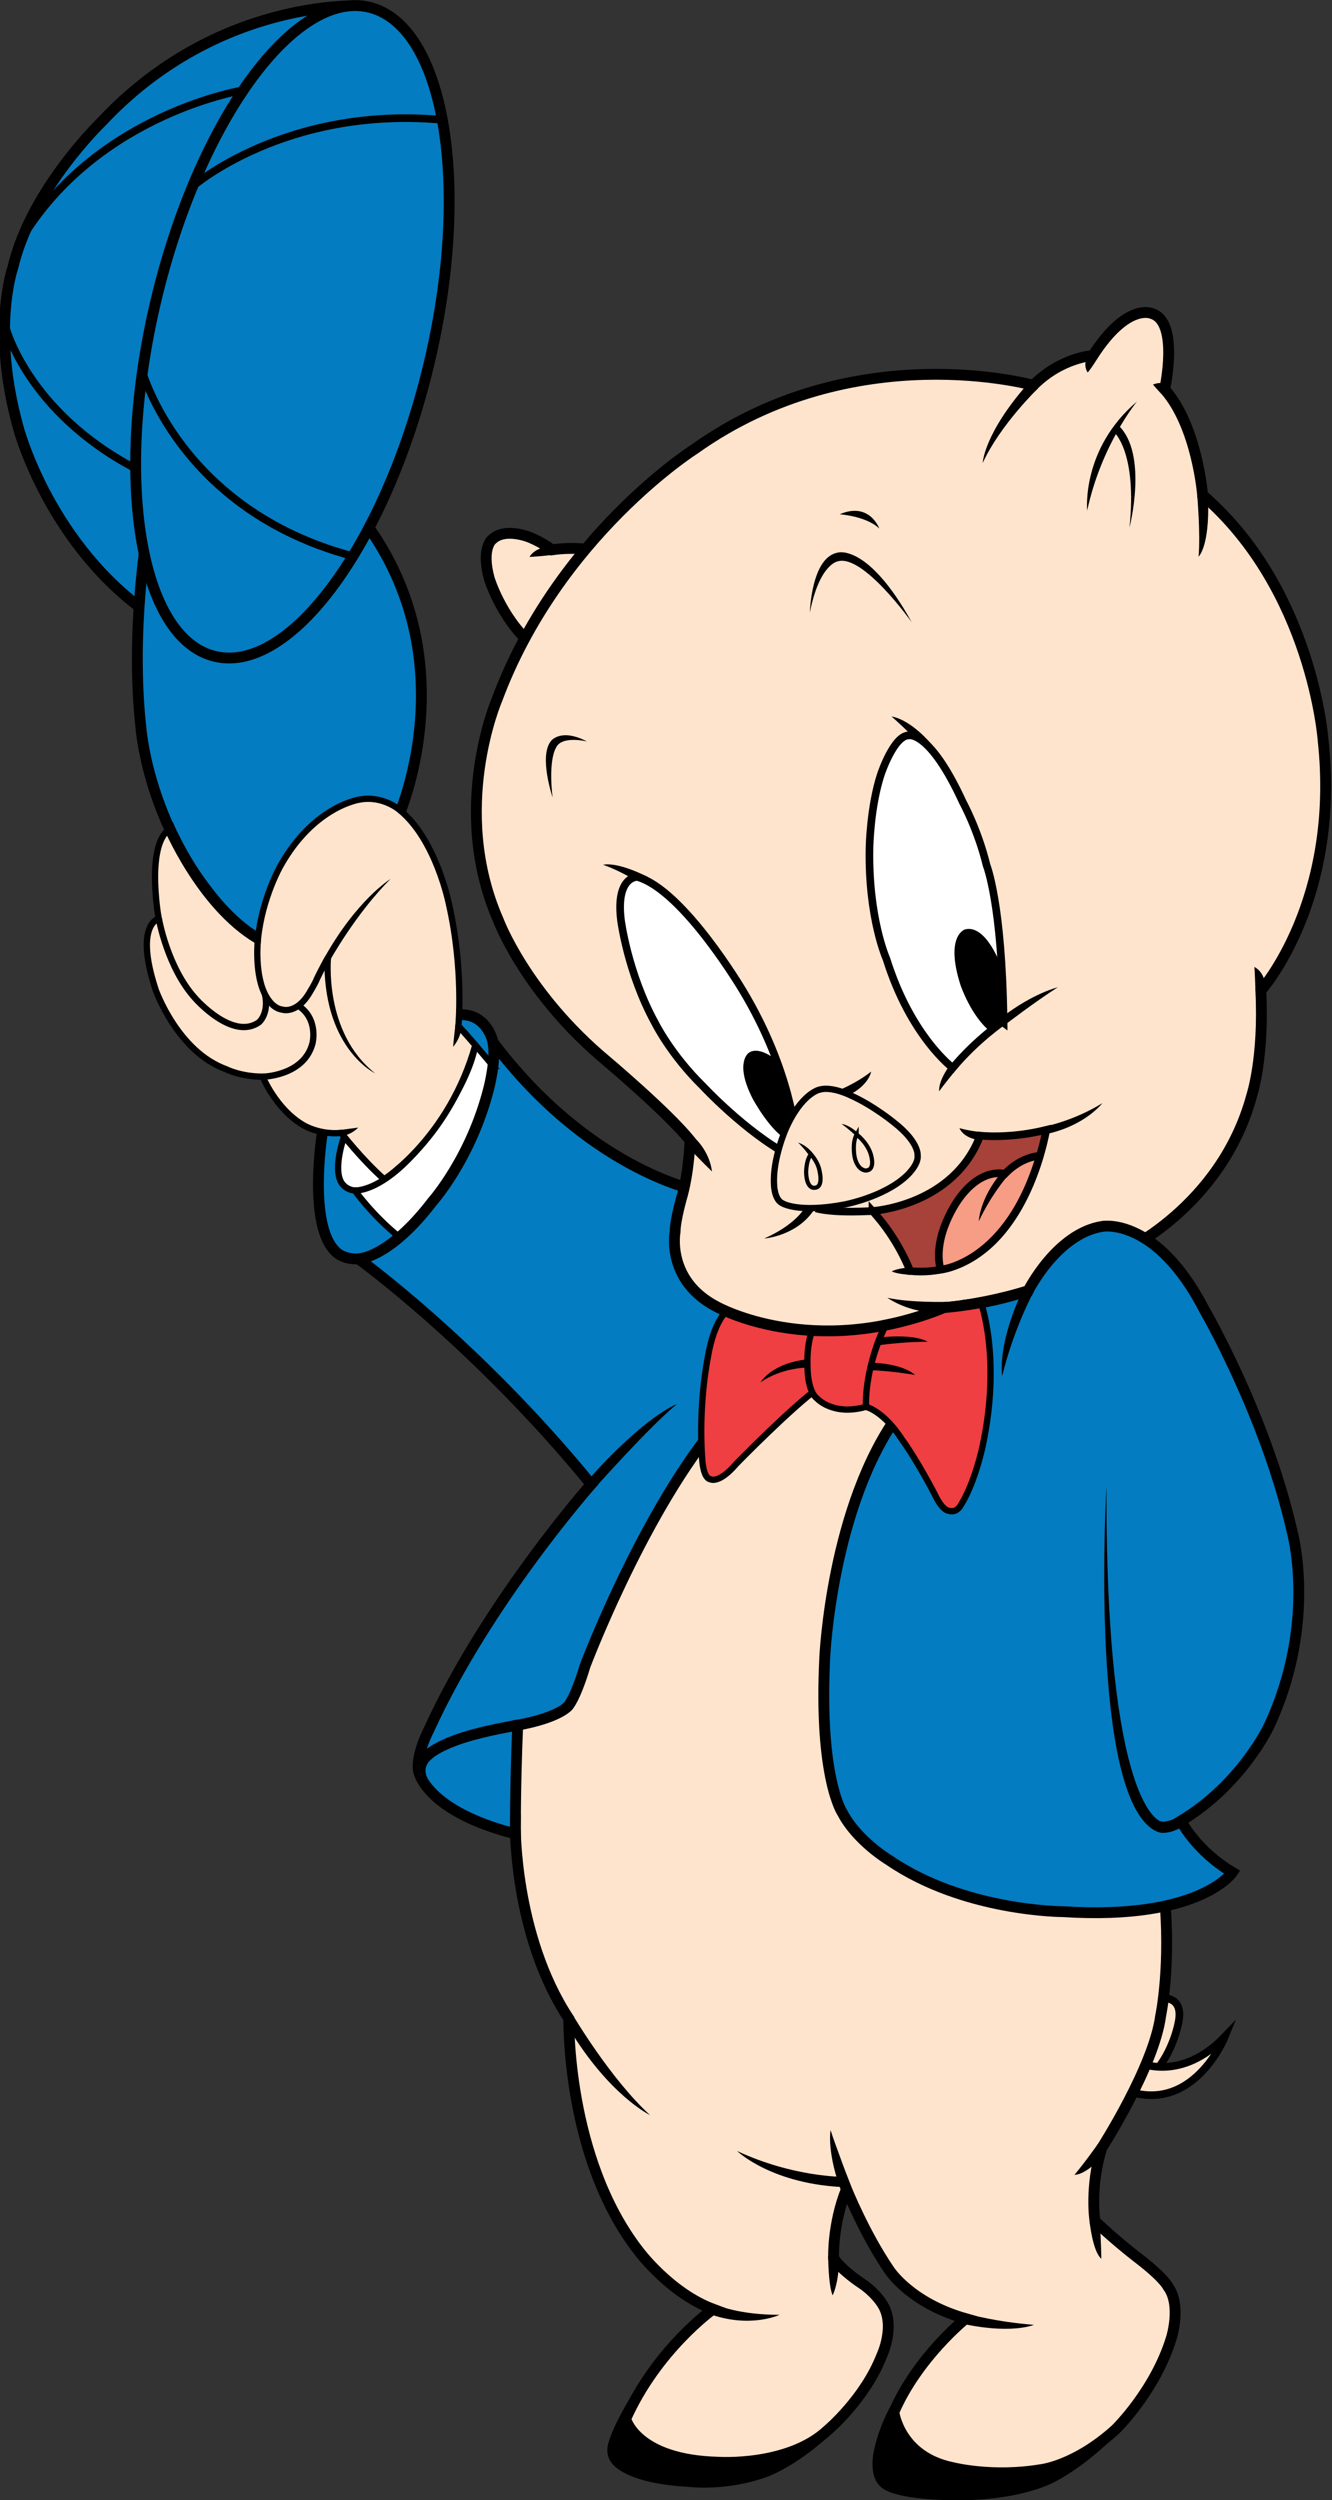 <?xml version="1.0" encoding="UTF-8" standalone="no"?>
<svg
   xmlns:dc="http://purl.org/dc/elements/1.1/"
   xmlns:cc="http://creativecommons.org/ns#"
   xmlns:rdf="http://www.w3.org/1999/02/22-rdf-syntax-ns#"
   xmlns:svg="http://www.w3.org/2000/svg"
   xmlns="http://www.w3.org/2000/svg"
   version="1.1"
   id="svg20359"
   viewBox="0 0 159.838 300"
   height="84.667mm"
   width="45.11mm">
  <rect x="0" y="0" width="159.838" height="300" fill="#333333" stroke="none"/>
  <defs
     id="defs20361">
    <clipPath
       clipPathUnits="userSpaceOnUse"
       id="clipPath8648">
      <path
         d="m 473.4,33.137 27.221,0 0,49.653 -27.221,0 0,-49.653 z"
         id="path8650" />
    </clipPath>
  </defs>
  <g
     transform="translate(-120.081,83.352)"
     id="layer1">
    <g
       transform="matrix(6.191,0,0,-6.191,-2815.125,424.519)"
       id="g8646"
       clip-path="url(#clipPath8648)">
      <g
         id="g8652"
         transform="translate(496.559,43.302)">
        <path
           d="m 0,0 c 0,0 0.523,0.103 0.387,-0.492 0,0 -0.098,-0.525 -0.439,-0.919 0,0 -0.348,-0.144 -0.421,0.341 0,0 0.453,1.037 0.473,1.07"
           style="fill:#fee4cd;fill-opacity:1;fill-rule:nonzero;stroke:none"
           id="path8654" />
      </g>
      <g
         id="g8656"
         transform="translate(496.559,43.302)">
        <path
           d="m 0,0 c 0,0 0.523,0.103 0.387,-0.492 0,0 -0.098,-0.525 -0.439,-0.919 0,0 -0.348,-0.144 -0.421,0.341 0,0 0.453,1.037 0.473,1.07 z"
           style="fill:none;stroke:#000000;stroke-width:0.148;stroke-linecap:butt;stroke-linejoin:miter;stroke-miterlimit:4;stroke-dasharray:none;stroke-opacity:1"
           id="path8658" />
      </g>
      <g
         id="g8660"
         transform="translate(496.205,42.049)">
        <path
           d="m 0,0 c 0,0 0.807,-0.368 1.647,0.512 0,0 -0.623,-1.549 -1.962,-1.03 0,0 0.164,0.367 0.315,0.518"
           style="fill:#fee4cd;fill-opacity:1;fill-rule:nonzero;stroke:none"
           id="path8662" />
      </g>
      <g
         id="g8664"
         transform="translate(496.205,42.049)">
        <path
           d="m 0,0 c 0,0 0.807,-0.368 1.647,0.512 0,0 -0.623,-1.549 -1.962,-1.03 0,0 0.164,0.367 0.315,0.518 z"
           style="fill:none;stroke:#000000;stroke-width:0.148;stroke-linecap:butt;stroke-linejoin:miter;stroke-miterlimit:6.25;stroke-dasharray:none;stroke-opacity:1"
           id="path8666" />
      </g>
      <g
         id="g8668"
         transform="translate(486.473,35.604)">
        <path
           d="m 0,0 c 0,0 -0.354,-0.558 -0.459,-0.912 0,0 -0.079,-0.177 0.026,-0.322 0,0 0.203,-0.367 1.437,-0.433 0,0 0.722,-0.092 1.503,0.204 0,0 0.663,0.256 1.345,0.977 0,0 -3.491,0.499 -3.852,0.486"
           style="fill:#000000;fill-opacity:1;fill-rule:nonzero;stroke:none"
           id="path8670" />
      </g>
      <g
         id="g8672"
         transform="translate(486.473,35.604)">
        <path
           d="m 0,0 c 0,0 -0.354,-0.558 -0.459,-0.912 0,0 -0.079,-0.177 0.026,-0.322 0,0 0.203,-0.367 1.437,-0.433 0,0 0.722,-0.092 1.503,0.204 0,0 0.663,0.255 1.345,0.977 0,0 -3.491,0.499 -3.852,0.486 z"
           style="fill:none;stroke:#000000;stroke-width:0.21;stroke-linecap:butt;stroke-linejoin:miter;stroke-miterlimit:4;stroke-dasharray:none;stroke-opacity:1"
           id="path8674" />
      </g>
      <g
         id="g8676"
         transform="translate(491.532,35.466)">
        <path
           d="m 0,0 c 0,0 -0.262,-0.394 -0.381,-0.952 0,0 -0.111,-0.459 0.125,-0.623 0,0 0.243,-0.23 1.562,-0.21 0,0 0.886,0 1.568,0.295 0,0 0.545,0.223 1.274,0.945 0,0 -3.931,0.643 -4.148,0.545"
           style="fill:#000000;fill-opacity:1;fill-rule:nonzero;stroke:none"
           id="path8678" />
      </g>
      <g
         id="g8680"
         transform="translate(491.532,35.466)">
        <path
           d="m 0,0 c 0,0 -0.263,-0.394 -0.381,-0.952 0,0 -0.111,-0.459 0.125,-0.623 0,0 0.243,-0.23 1.562,-0.21 0,0 0.886,0 1.568,0.295 0,0 0.545,0.223 1.273,0.945 0,0 -3.93,0.643 -4.147,0.545 z"
           style="fill:none;stroke:#000000;stroke-width:0.21;stroke-linecap:butt;stroke-linejoin:miter;stroke-miterlimit:4;stroke-dasharray:none;stroke-opacity:1"
           id="path8682" />
      </g>
      <g
         id="g8684"
         transform="translate(484.095,46.685)">
        <path
           d="m 0,0 c 0,0 -0.031,-2.156 1.039,-3.777 0,0 -0.053,-2.69 1.352,-4.502 0,0 0.603,-0.813 1.443,-1.128 0,0 -1.089,-0.775 -1.693,-2.127 0,0 0.197,-0.8 1.798,-0.84 0,0 1.352,-0.091 2.113,0.617 0,0 0.722,0.604 1.05,1.444 0,0 0.289,0.604 0,1.024 0,0 -0.13,0.208 -0.383,0.377 0,0 -0.396,0.257 -0.548,0.496 0,0 -0.027,0.643 0.249,1.338 0,0 0.348,-0.866 0.827,-1.568 0,0 0.4,-0.637 1.483,-0.945 0,0 -0.932,-0.748 -1.391,-1.811 0,0 0.105,-0.867 1.142,-1.077 0,0 0.761,-0.196 1.706,-0.039 0,0 0.656,0.066 1.444,0.774 0,0 0.774,0.749 1.089,1.785 0,0 0.197,0.63 -0.066,0.985 0,0 -0.065,0.157 -0.538,0.525 0,0 -0.42,0.315 -0.879,0.748 0,0 -0.105,0.656 0.131,1.417 0,0 1.011,1.575 1.142,2.56 0,0 0.21,0.984 0.066,2.415 0,0 -3.479,7.927 -4.371,9.791 0,0 -2.389,0.578 -4.331,-0.341 0,0 -3.885,-3.675 -4.594,-7.166 0,0 0.484,-0.844 0.72,-0.975"
           style="fill:#fee4cd;fill-opacity:1;fill-rule:nonzero;stroke:none"
           id="path8686" />
      </g>
      <g
         id="g8688"
         transform="translate(484.095,46.685)">
        <path
           d="m 0,0 c 0,0 -0.031,-2.156 1.039,-3.777 0,0 -0.053,-2.69 1.352,-4.502 0,0 0.603,-0.813 1.443,-1.128 0,0 -1.089,-0.775 -1.693,-2.127 0,0 0.197,-0.8 1.798,-0.84 0,0 1.352,-0.091 2.113,0.617 0,0 0.722,0.604 1.05,1.444 0,0 0.289,0.604 0,1.024 0,0 -0.13,0.208 -0.383,0.377 0,0 -0.396,0.257 -0.548,0.496 0,0 -0.027,0.643 0.249,1.338 0,0 0.348,-0.866 0.827,-1.568 0,0 0.4,-0.637 1.483,-0.945 0,0 -0.932,-0.748 -1.391,-1.811 0,0 0.105,-0.867 1.142,-1.077 0,0 0.761,-0.196 1.706,-0.039 0,0 0.656,0.066 1.444,0.774 0,0 0.774,0.749 1.089,1.785 0,0 0.197,0.63 -0.066,0.985 0,0 -0.065,0.157 -0.538,0.525 0,0 -0.42,0.315 -0.879,0.748 0,0 -0.105,0.656 0.131,1.417 0,0 1.011,1.575 1.142,2.56 0,0 0.21,0.984 0.066,2.415 0,0 -3.479,7.927 -4.371,9.791 0,0 -2.389,0.578 -4.331,-0.341 0,0 -3.885,-3.675 -4.594,-7.166 0,0 0.484,-0.844 0.72,-0.975 z"
           style="fill:none;stroke:#000000;stroke-width:0.21;stroke-linecap:butt;stroke-linejoin:miter;stroke-miterlimit:4;stroke-dasharray:none;stroke-opacity:1"
           id="path8690" />
      </g>
      <g
         id="g8692"
         transform="translate(481.111,81.918)">
        <path
           d="m 0,0 c 0,0 -2.776,0.169 -5.034,-2.246 0,0 -1.365,-1.313 -1.719,-2.822 0,0 -0.433,-1.221 0.118,-3.15 0,0 0.617,-2.284 2.586,-3.61 0,0 3.386,5.539 3.189,7.902 0,0 1.004,3.716 0.86,3.926"
           style="fill:#047cc1;fill-opacity:1;fill-rule:nonzero;stroke:none"
           id="path8694" />
      </g>
      <g
         id="g8696"
         transform="translate(481.111,81.918)">
        <path
           d="m 0,0 c 0,0 -2.776,0.169 -5.034,-2.246 0,0 -1.365,-1.313 -1.719,-2.822 0,0 -0.433,-1.221 0.118,-3.15 0,0 0.617,-2.284 2.586,-3.61 0,0 3.386,5.539 3.189,7.902 0,0 1.004,3.716 0.86,3.926 z"
           style="fill:none;stroke:#000000;stroke-width:0.21;stroke-linecap:butt;stroke-linejoin:miter;stroke-miterlimit:4;stroke-dasharray:none;stroke-opacity:1"
           id="path8698" />
      </g>
      <g
         id="g8700"
         transform="translate(481.813,66.166)">
        <path
           d="m 0,0 c 0,0 1.339,2.927 -0.538,5.617 0,0 -3.636,0.946 -4.305,-0.026 0,0 -0.341,-1.916 -0.131,-3.819 0,0 0.118,-1.72 1.352,-3.255 0,0 0.649,-0.853 1.207,-0.945 0,0 2.441,2.297 2.415,2.428"
           style="fill:#047cc1;fill-opacity:1;fill-rule:nonzero;stroke:none"
           id="path8702" />
      </g>
      <g
         id="g8704"
         transform="translate(481.813,66.166)">
        <path
           d="m 0,0 c 0,0 1.339,2.927 -0.538,5.617 0,0 -3.636,0.946 -4.305,-0.026 0,0 -0.341,-1.916 -0.131,-3.819 0,0 0.118,-1.72 1.352,-3.255 0,0 0.649,-0.853 1.207,-0.945 0,0 2.441,2.297 2.415,2.428 z"
           style="fill:none;stroke:#000000;stroke-width:0.21;stroke-linecap:butt;stroke-linejoin:miter;stroke-miterlimit:4;stroke-dasharray:none;stroke-opacity:1"
           id="path8706" />
      </g>
      <g
         id="g8708"
         transform="translate(487.575,58.973)">
        <path
           d="m 0,0 c 0,0 -2.074,0.42 -3.911,2.861 0,0 -0.269,1.418 -2.166,-0.367 0,0 -0.827,-0.67 -1.142,-1.392 0,0 -0.289,-1.791 0.263,-2.303 0,0 0.131,-0.151 0.439,-0.138 0,0 2.291,-1.654 4.509,-4.37 0,0 -2.008,-2.271 -3.137,-4.738 0,0 -0.263,-0.499 -0.21,-0.814 0,0 0.121,-0.776 1.879,-1.222 0,0 -0.008,0.865 0.044,2.108 0,0 0.713,0.114 0.971,0.361 0,0 0.138,0.131 0.335,0.787 0,0 1.063,2.822 2.467,4.568 0,0 1.654,4.173 -0.341,4.659"
           style="fill:#047cc1;fill-opacity:1;fill-rule:nonzero;stroke:none"
           id="path8710" />
      </g>
      <g
         id="g8712"
         transform="translate(487.575,58.973)">
        <path
           d="m 0,0 c 0,0 -2.074,0.42 -3.911,2.861 0,0 -0.269,1.418 -2.166,-0.367 0,0 -0.827,-0.67 -1.142,-1.392 0,0 -0.289,-1.791 0.263,-2.303 0,0 0.131,-0.151 0.439,-0.138 0,0 2.291,-1.654 4.509,-4.37 0,0 -2.008,-2.271 -3.137,-4.738 0,0 -0.263,-0.499 -0.21,-0.814 0,0 0.121,-0.776 1.879,-1.222 0,0 -0.008,0.865 0.044,2.108 0,0 0.713,0.114 0.971,0.361 0,0 0.138,0.131 0.335,0.787 0,0 1.063,2.822 2.467,4.568 0,0 1.654,4.173 -0.341,4.659 z"
           style="fill:none;stroke:#000000;stroke-width:0.21;stroke-linecap:butt;stroke-linejoin:miter;stroke-miterlimit:4;stroke-dasharray:none;stroke-opacity:1"
           id="path8714" />
      </g>
      <g
         id="g8716"
         transform="translate(488.284,56.69)">
        <path
           d="m 0,0 c 0,0 -0.315,-0.112 -0.459,-0.984 0,0 -0.184,-0.886 -0.105,-1.969 0,0 0.019,-0.354 0.157,-0.374 0,0 0.164,-0.099 0.505,0.302 0,0 1.07,1.096 1.602,1.476 0,0 0.387,1.437 -0.158,1.556 L 0,0 Z"
           style="fill:#ef3f42;fill-opacity:1;fill-rule:nonzero;stroke:none"
           id="path8718" />
      </g>
      <g
         id="g8720"
         transform="translate(488.284,56.69)">
        <path
           d="m 0,0 c 0,0 -0.315,-0.112 -0.459,-0.984 0,0 -0.184,-0.886 -0.105,-1.969 0,0 0.019,-0.354 0.157,-0.374 0,0 0.164,-0.099 0.505,0.302 0,0 1.07,1.096 1.602,1.476 0,0 0.387,1.437 -0.158,1.556 L 0,0 Z"
           style="fill:none;stroke:#000000;stroke-width:0.122;stroke-linecap:butt;stroke-linejoin:miter;stroke-miterlimit:4;stroke-dasharray:none;stroke-opacity:1"
           id="path8722" />
      </g>
      <g
         id="g8724"
         transform="translate(489.878,56.309)">
        <path
           d="m 0,0 c 0,0 -0.138,-0.249 -0.118,-0.761 0,0 -0.007,-0.479 0.19,-0.624 0,0 0.308,-0.339 0.945,-0.157 0,0 -0.006,0.938 0.44,1.7 0,0 -1.26,0.098 -1.457,-0.158"
           style="fill:#ef3f42;fill-opacity:1;fill-rule:nonzero;stroke:none"
           id="path8726" />
      </g>
      <g
         id="g8728"
         transform="translate(489.878,56.309)">
        <path
           d="m 0,0 c 0,0 -0.138,-0.249 -0.118,-0.761 0,0 -0.007,-0.479 0.19,-0.624 0,0 0.308,-0.339 0.945,-0.157 0,0 -0.006,0.938 0.44,1.7 0,0 -1.26,0.098 -1.457,-0.158 z"
           style="fill:none;stroke:#000000;stroke-width:0.122;stroke-linecap:butt;stroke-linejoin:miter;stroke-miterlimit:4;stroke-dasharray:none;stroke-opacity:1"
           id="path8730" />
      </g>
      <g
         id="g8732"
         transform="translate(485.626,71.37)">
        <path
           d="m 0,0 c 0,0 -0.374,0.072 -0.82,0.007 0,0 -0.164,0.131 -0.414,0.236 0,0 -0.485,0.21 -0.741,-0.033 0,0 -0.223,-0.157 -0.059,-0.761 0,0 0.223,-0.742 0.807,-1.267 0,0 1.864,1.47 1.227,1.818"
           style="fill:#fee4cd;fill-opacity:1;fill-rule:nonzero;stroke:none"
           id="path8734" />
      </g>
      <g
         id="g8736"
         transform="translate(485.626,71.37)">
        <path
           d="m 0,0 c 0,0 -0.374,0.072 -0.82,0.007 0,0 -0.164,0.131 -0.414,0.236 0,0 -0.485,0.21 -0.741,-0.033 0,0 -0.223,-0.157 -0.059,-0.761 0,0 0.223,-0.742 0.807,-1.267 0,0 1.864,1.47 1.227,1.818 z"
           style="fill:none;stroke:#000000;stroke-width:0.21;stroke-linecap:butt;stroke-linejoin:miter;stroke-miterlimit:4;stroke-dasharray:none;stroke-opacity:1"
           id="path8738" />
      </g>
      <g
         id="g8740"
         transform="translate(494.137,74.566)">
        <path
           d="m 0,0 c 0,0 -3.465,0.971 -6.563,-1.234 0,0 -2.651,-1.68 -3.832,-4.856 0,0 -0.919,-2.126 0.026,-4.279 0,0 0.525,-1.417 2.1,-2.73 0,0 1.168,-0.984 1.615,-1.535 0,0 -0.014,-0.552 -0.145,-1.05 0,0 -0.144,-0.486 -0.144,-0.722 0,0 -0.184,-0.945 0.814,-1.457 0,0 1.85,-1.037 4.397,-0.013 0,0 1.598,0.084 3.425,1.063 0,0 1.949,0.866 2.54,3.045 0,0 0.243,0.728 0.177,2.034 0,0 1.549,1.733 1.207,4.856 0,0 -0.209,2.914 -2.336,4.752 0,0 -0.103,1.333 -0.735,2.047 0,0 0.289,1.313 -0.249,1.47 0,0 -0.473,0.223 -1.142,-0.814 C 1.155,0.577 0.545,0.545 0,0"
           style="fill:#fee4cd;fill-opacity:1;fill-rule:nonzero;stroke:none"
           id="path8742" />
      </g>
      <g
         id="g8744"
         transform="translate(494.137,74.566)">
        <path
           d="m 0,0 c 0,0 -3.465,0.971 -6.563,-1.234 0,0 -2.651,-1.68 -3.832,-4.856 0,0 -0.919,-2.126 0.026,-4.279 0,0 0.525,-1.417 2.1,-2.73 0,0 1.168,-0.984 1.615,-1.535 0,0 -0.014,-0.552 -0.145,-1.05 0,0 -0.144,-0.486 -0.144,-0.722 0,0 -0.184,-0.945 0.814,-1.457 0,0 1.85,-1.037 4.396,-0.013 0,0 1.599,0.084 3.426,1.063 0,0 1.949,0.866 2.54,3.045 0,0 0.243,0.728 0.177,2.034 0,0 1.549,1.733 1.207,4.856 0,0 -0.209,2.914 -2.336,4.752 0,0 -0.103,1.333 -0.735,2.047 0,0 0.289,1.313 -0.249,1.47 0,0 -0.473,0.223 -1.142,-0.814 C 1.155,0.577 0.545,0.545 0,0 Z"
           style="fill:none;stroke:#000000;stroke-width:0.21;stroke-linecap:butt;stroke-linejoin:miter;stroke-miterlimit:4;stroke-dasharray:none;stroke-opacity:1"
           id="path8746" />
      </g>
      <g
         id="g8748"
         transform="translate(492.464,56.801)">
        <path
           d="m 0,0 c 0,0 -0.702,-0.02 -1.155,0.079 0,0 0.354,-0.256 0.866,-0.282 0,0 0.328,0.157 0.289,0.203"
           style="fill:#000000;fill-opacity:1;fill-rule:nonzero;stroke:none"
           id="path8750" />
      </g>
      <g
         id="g8752"
         transform="translate(498.442,62.865)">
        <path
           d="m 0,0 c 0,0 -0.013,0.368 -0.02,0.427 0,0 0.197,-0.086 0.21,-0.368 C 0.19,0.059 0.066,-0.066 0,0"
           style="fill:#000000;fill-opacity:1;fill-rule:nonzero;stroke:none"
           id="path8754" />
      </g>
      <g
         id="g8756"
         transform="translate(497.314,72.433)">
        <path
           d="m 0,0 c 0,0 0.066,-0.755 0.026,-1.188 0,0 0.217,0.191 0.184,1.116 0,0 -0.171,0.118 -0.21,0.072"
           style="fill:#000000;fill-opacity:1;fill-rule:nonzero;stroke:none"
           id="path8758" />
      </g>
      <g
         id="g8760"
         transform="translate(496.608,74.416)">
        <path
           d="m 0,0 c 0,0 -0.072,0.066 -0.151,0.164 0,0 0.171,0.079 0.269,-0.02 C 0.118,0.144 0.039,-0.02 0,0"
           style="fill:#000000;fill-opacity:1;fill-rule:nonzero;stroke:none"
           id="path8762" />
      </g>
      <g
         id="g8764"
         transform="translate(495.382,75.091)">
        <path
           d="m 0,0 c 0,0 -0.105,-0.177 -0.19,-0.276 0,0 -0.099,0.112 -0.007,0.322 0,0 0.158,0 0.197,-0.046"
           style="fill:#000000;fill-opacity:1;fill-rule:nonzero;stroke:none"
           id="path8766" />
      </g>
      <g
         id="g8768"
         transform="translate(494.226,74.505)">
        <path
           d="m 0,0 c 0,0 -0.728,-0.702 -1.07,-1.444 0,0 0.02,0.571 0.893,1.556 0,0 0.184,0.006 0.177,-0.112"
           style="fill:#000000;fill-opacity:1;fill-rule:nonzero;stroke:none"
           id="path8770" />
      </g>
      <g
         id="g8772"
         transform="translate(496.146,74.251)">
        <path
           d="m 0,0 c 0,0 -0.689,-0.833 -0.965,-2.113 0,0 -0.118,1.194 0.965,2.113"
           style="fill:#000000;fill-opacity:1;fill-rule:nonzero;stroke:none"
           id="path8774" />
      </g>
      <g
         id="g8776"
         transform="translate(495.712,73.647)">
        <path
           d="m 0,0 c 0,0 0.44,-0.394 0.289,-1.838 0,0 0.367,1.418 -0.21,1.976 C 0.079,0.138 -0.007,0.033 0,0"
           style="fill:#000000;fill-opacity:1;fill-rule:nonzero;stroke:none"
           id="path8778" />
      </g>
      <g
         id="g8780"
         transform="translate(484.806,71.278)">
        <path
           d="m 0,0 c 0,0 -0.197,-0.026 -0.433,-0.039 0,0 0.059,0.144 0.335,0.203 0,0 0.144,-0.118 0.098,-0.164"
           style="fill:#000000;fill-opacity:1;fill-rule:nonzero;stroke:none"
           id="path8782" />
      </g>
      <g
         id="g8784"
         transform="translate(485.488,67.662)">
        <path
           d="m 0,0 c 0,0 -0.499,0.125 -0.604,-0.125 0,0 -0.151,-0.216 -0.065,-0.958 0,0 -0.269,0.794 -0.033,1.09 0,0 0.184,0.262 0.702,-0.007"
           style="fill:#000000;fill-opacity:1;fill-rule:nonzero;stroke:none"
           id="path8786" />
      </g>
      <g
         id="g8788"
         transform="translate(489.806,70.162)">
        <path
           d="m 0,0 c 0,0 0.026,1.076 0.545,1.162 0,0 0.584,0.177 1.43,-1.352 0,0 -0.945,1.332 -1.437,1.181 C 0.538,0.991 0.184,0.938 0,0"
           style="fill:#000000;fill-opacity:1;fill-rule:nonzero;stroke:none"
           id="path8790" />
      </g>
      <g
         id="g8792"
         transform="translate(490.384,72.066)">
        <path
           d="M 0,0 C 0,0 0.513,-0.034 0.768,-0.276 0.768,-0.276 0.578,0.249 0,0"
           style="fill:#000000;fill-opacity:1;fill-rule:nonzero;stroke:none"
           id="path8794" />
      </g>
      <g
         id="g8796"
         transform="translate(489.531,59.984)">
        <path
           d="m 0,0 c 0,0 -0.079,1.273 -1.024,2.848 0,0 -1.155,1.956 -2.047,2.205 0,0 -0.42,0.013 -0.315,-0.84 0,0 0.131,-1.024 0.656,-1.982 0,0 0.302,-0.617 0.932,-1.234 0,0 0.814,-0.879 1.667,-1.338 0,0 0.183,0.262 0.131,0.341"
           style="fill:#ffffff;fill-opacity:1;fill-rule:nonzero;stroke:none"
           id="path8798" />
      </g>
      <g
         id="g8800"
         transform="translate(489.531,59.984)">
        <path
           d="m 0,0 c 0,0 -0.079,1.273 -1.024,2.848 0,0 -1.155,1.956 -2.047,2.205 0,0 -0.42,0.013 -0.315,-0.84 0,0 0.131,-1.024 0.656,-1.982 0,0 0.302,-0.617 0.932,-1.234 0,0 0.814,-0.879 1.667,-1.338 0,0 0.183,0.262 0.131,0.341 z"
           style="fill:none;stroke:#000000;stroke-width:0.148;stroke-linecap:butt;stroke-linejoin:miter;stroke-miterlimit:4;stroke-dasharray:none;stroke-opacity:1"
           id="path8802" />
      </g>
      <g
         id="g8804"
         transform="translate(486.663,65.037)">
        <path
           d="m 0,0 c 0,0 -0.558,0.295 -0.866,0.236 0,0 0.242,-0.078 0.571,-0.269 0,0 0.321,-0.046 0.295,0.033"
           style="fill:#000000;fill-opacity:1;fill-rule:nonzero;stroke:none"
           id="path8806" />
      </g>
      <g
         id="g8808"
         transform="translate(488.618,61.625)">
        <path
           d="m 0,0 c 0,0 -0.276,-0.19 0.079,-0.886 0,0 0.361,-0.676 0.722,-0.827 0,0 0.078,0.105 0.092,0.171 0,0 -0.066,0.715 -0.355,1.404 0,0 -0.335,0.289 -0.538,0.138"
           style="fill:#000000;fill-opacity:1;fill-rule:nonzero;stroke:none"
           id="path8810" />
      </g>
      <g
         id="g8812"
         transform="translate(492.576,61.336)">
        <path
           d="m 0,0 c 0,0 -0.814,0.604 -1.286,2.113 0,0 -0.355,0.788 -0.328,2.153 0,0 0.013,0.8 0.223,1.43 0,0 0.249,0.748 0.538,0.748 0,0 0.407,0.105 1.05,-1.299 0,0 0.289,-0.525 0.459,-1.221 0,0 0.302,-0.748 0.328,-3.018 C 0.984,0.906 0.459,0.551 0,0"
           style="fill:#ffffff;fill-opacity:1;fill-rule:nonzero;stroke:none"
           id="path8814" />
      </g>
      <g
         id="g8816"
         transform="translate(492.576,61.336)">
        <path
           d="m 0,0 c 0,0 -0.814,0.604 -1.286,2.113 0,0 -0.355,0.788 -0.328,2.153 0,0 0.013,0.8 0.223,1.43 0,0 0.249,0.748 0.538,0.748 0,0 0.407,0.105 1.05,-1.299 0,0 0.289,-0.525 0.459,-1.221 0,0 0.302,-0.748 0.328,-3.018 C 0.984,0.906 0.459,0.551 0,0 Z"
           style="fill:none;stroke:#000000;stroke-width:0.148;stroke-linecap:butt;stroke-linejoin:miter;stroke-miterlimit:4;stroke-dasharray:none;stroke-opacity:1"
           id="path8818" />
      </g>
      <g
         id="g8820"
         transform="translate(492.615,61.27)">
        <path
           d="m 0,0 c 0,0 -0.21,-0.256 -0.302,-0.387 0,0 -0.033,0.17 0.197,0.492 0,0 0.092,-0.059 0.105,-0.105"
           style="fill:#000000;fill-opacity:1;fill-rule:nonzero;stroke:none"
           id="path8822" />
      </g>
      <g
         id="g8824"
         transform="translate(493.613,62.189)">
        <path
           d="m 0,0 c 0,0 0.518,0.4 0.997,0.709 0,0 -0.472,-0.112 -1.069,-0.571 0,0 0.006,-0.118 0.072,-0.138"
           style="fill:#000000;fill-opacity:1;fill-rule:nonzero;stroke:none"
           id="path8826" />
      </g>
      <g
         id="g8828"
         transform="translate(492.812,64.02)">
        <path
           d="m 0,0 c 0,0 -0.394,-0.118 -0.085,-1.083 0,0 0.203,-0.597 0.571,-0.892 0,0 0.249,0.144 0.262,0.197 0,0 0,0.531 -0.039,1.043 0,0 -0.29,0.844 -0.709,0.735"
           style="fill:#000000;fill-opacity:1;fill-rule:nonzero;stroke:none"
           id="path8830" />
      </g>
      <g
         id="g8832"
         transform="translate(489.997,60.916)">
        <path
           d="m 0,0 c 0,0 -0.354,-0.066 -0.663,-0.774 0,0 -0.249,-0.571 -0.223,-1.057 0,0 0,-0.302 0.164,-0.374 0,0 0.295,-0.19 1.188,-0.026 0,0 0.755,0.138 1.201,0.544 0,0 0.256,0.223 0.23,0.414 0,0 0.032,0.249 -0.453,0.63 0,0 -0.394,0.328 -0.847,0.531 0,0 -0.354,0.178 -0.597,0.112"
           style="fill:#fee4cd;fill-opacity:1;fill-rule:nonzero;stroke:none"
           id="path8834" />
      </g>
      <g
         id="g8836"
         transform="translate(489.997,60.916)">
        <path
           d="m 0,0 c 0,0 -0.354,-0.066 -0.663,-0.774 0,0 -0.249,-0.571 -0.223,-1.057 0,0 0,-0.302 0.164,-0.374 0,0 0.295,-0.19 1.188,-0.026 0,0 0.755,0.138 1.201,0.544 0,0 0.256,0.223 0.23,0.414 0,0 0.032,0.249 -0.453,0.63 0,0 -0.394,0.328 -0.847,0.531 0,0 -0.354,0.178 -0.597,0.112 z"
           style="fill:none;stroke:#000000;stroke-width:0.122;stroke-linecap:butt;stroke-linejoin:miter;stroke-miterlimit:4;stroke-dasharray:none;stroke-opacity:1"
           id="path8838" />
      </g>
      <g
         id="g8840"
         transform="translate(490.351,60.896)">
        <path
           d="m 0,0 c 0,0 0.341,0.131 0.643,0.368 0,0 -0.039,-0.263 -0.44,-0.46 0,0 -0.183,0.085 -0.203,0.092"
           style="fill:#000000;fill-opacity:1;fill-rule:nonzero;stroke:none"
           id="path8842" />
      </g>
      <g
         id="g8844"
         transform="translate(489.695,58.606)">
        <path
           d="m 0,0 c 0,0 -0.177,-0.315 -0.774,-0.577 0,0 0.649,0.045 0.984,0.584 C 0.21,0.007 0.033,0.059 0,0"
           style="fill:#000000;fill-opacity:1;fill-rule:nonzero;stroke:none"
           id="path8846" />
      </g>
      <g
         id="g8848"
         transform="translate(491.02,58.562)">
        <path
           d="m 0,0 c 0,0 1.569,0.096 2.087,1.461 0,0 0.565,-0.066 1.28,0.111 0,0 -0.472,-2.933 -2.638,-2.736 0,0 -0.217,0.606 -0.729,1.164"
           style="fill:#a64239;fill-opacity:1;fill-rule:nonzero;stroke:none"
           id="path8850" />
      </g>
      <g
         id="g8852"
         transform="translate(491.02,58.562)">
        <path
           d="m 0,0 c 0,0 1.569,0.096 2.087,1.461 0,0 0.565,-0.066 1.28,0.111 0,0 -0.472,-2.933 -2.638,-2.736 0,0 -0.217,0.606 -0.729,1.164 z"
           style="fill:none;stroke:#000000;stroke-width:0.148;stroke-linecap:butt;stroke-linejoin:miter;stroke-miterlimit:4;stroke-dasharray:none;stroke-opacity:1"
           id="path8854" />
      </g>
      <g
         id="g8856"
         transform="translate(491.035,58.564)">
        <path
           d="M 0,0 C 0,0 -0.717,-0.054 -1.111,0.048"
           style="fill:none;stroke:#000000;stroke-width:0.148;stroke-linecap:butt;stroke-linejoin:miter;stroke-miterlimit:4;stroke-dasharray:none;stroke-opacity:1"
           id="path8858" />
      </g>
      <g
         id="g8860"
         transform="translate(491.742,57.326)">
        <path
           d="m 0,0 c 0,0 -0.249,0.013 -0.348,0.066 0,0 0.099,0.059 0.322,0.072 0,0 0.059,-0.086 0.026,-0.138"
           style="fill:#000000;fill-opacity:1;fill-rule:nonzero;stroke:none"
           id="path8862" />
      </g>
      <g
         id="g8864"
         transform="translate(494.262,59.63)">
        <path
           d="m 0,0 c 0,0 -0.341,0 -0.676,-0.348 0,0 -0.446,0.138 -0.892,-0.485 0,0 -0.525,-0.709 -0.355,-1.372 0,0 1.306,0.112 1.923,2.205"
           style="fill:#f79c85;fill-opacity:1;fill-rule:nonzero;stroke:none"
           id="path8866" />
      </g>
      <g
         id="g8868"
         transform="translate(494.262,59.63)">
        <path
           d="m 0,0 c 0,0 -0.341,0 -0.676,-0.348 0,0 -0.446,0.138 -0.892,-0.485 0,0 -0.525,-0.709 -0.355,-1.372 0,0 1.306,0.112 1.923,2.205 z"
           style="fill:none;stroke:#000000;stroke-width:0.148;stroke-linecap:butt;stroke-linejoin:miter;stroke-miterlimit:4;stroke-dasharray:none;stroke-opacity:1"
           id="path8870" />
      </g>
      <g
         id="g8872"
         transform="translate(493.613,59.21)">
        <path
           d="m 0,0 c 0,0 -0.302,-0.348 -0.532,-0.847 0,0 0.007,0.42 0.427,0.932 0,0 0.138,-0.033 0.105,-0.085"
           style="fill:#000000;fill-opacity:1;fill-rule:nonzero;stroke:none"
           id="path8874" />
      </g>
      <g
         id="g8876"
         transform="translate(493.087,60.096)">
        <path
           d="m 0,0 c 0,0 -0.197,0.02 -0.381,0.072 0,0 0.059,-0.184 0.374,-0.23 0,0 0.033,0.125 0.007,0.158"
           style="fill:#000000;fill-opacity:1;fill-rule:nonzero;stroke:none"
           id="path8878" />
      </g>
      <g
         id="g8880"
         transform="translate(494.393,60.207)">
        <path
           d="m 0,0 c 0,0 0.545,0.112 1.083,0.446 0,0 -0.328,-0.433 -1.076,-0.597 0,0 -0.033,0.105 -0.007,0.151"
           style="fill:#000000;fill-opacity:1;fill-rule:nonzero;stroke:none"
           id="path8882" />
      </g>
      <g
         id="g8884"
         transform="translate(489.826,59.662)">
        <path
           d="m 0,0 c 0,0 0.107,-0.115 0.151,-0.256 0,0 0.125,-0.4 -0.092,-0.394 0,0 -0.138,-0.019 -0.151,0.289 0,0 -0.006,0.236 0.092,0.361"
           style="fill:#fee4cd;fill-opacity:1;fill-rule:nonzero;stroke:none"
           id="path8886" />
      </g>
      <g
         id="g8888"
         transform="translate(489.826,59.662)">
        <path
           d="m 0,0 c 0,0 0.107,-0.115 0.151,-0.256 0,0 0.125,-0.4 -0.092,-0.394 0,0 -0.138,-0.019 -0.151,0.289 0,0 -0.006,0.236 0.092,0.361 z"
           style="fill:none;stroke:#000000;stroke-width:0.081;stroke-linecap:butt;stroke-linejoin:miter;stroke-miterlimit:4;stroke-dasharray:none;stroke-opacity:1"
           id="path8890" />
      </g>
      <g
         id="g8892"
         transform="translate(489.859,59.68)">
        <path
           d="m 0,0 c 0,0 -0.085,0.138 -0.282,0.21 0,0 0.131,-0.125 0.236,-0.282 0,0 0.066,0.046 0.046,0.072"
           style="fill:#000000;fill-opacity:1;fill-rule:nonzero;stroke:none"
           id="path8894" />
      </g>
      <g
         id="g8896"
         transform="translate(490.712,60.043)">
        <path
           d="m 0,0 c 0,0 0.187,-0.131 0.269,-0.361 0,0 0.117,-0.33 -0.092,-0.335 0,0 -0.157,-0.006 -0.216,0.263 0,0 -0.053,0.268 0.039,0.433"
           style="fill:#fee4cd;fill-opacity:1;fill-rule:nonzero;stroke:none"
           id="path8898" />
      </g>
      <g
         id="g8900"
         transform="translate(490.712,60.043)">
        <path
           d="m 0,0 c 0,0 0.187,-0.131 0.269,-0.361 0,0 0.117,-0.33 -0.092,-0.335 0,0 -0.157,-0.006 -0.216,0.263 0,0 -0.053,0.268 0.039,0.433 z"
           style="fill:none;stroke:#000000;stroke-width:0.081;stroke-linecap:butt;stroke-linejoin:miter;stroke-miterlimit:4;stroke-dasharray:none;stroke-opacity:1"
           id="path8902" />
      </g>
      <g
         id="g8904"
         transform="translate(490.761,60.054)">
        <path
           d="m 0,0 c 0,0 -0.171,0.171 -0.341,0.197 0,0 0.164,-0.118 0.308,-0.263 0,0 0.053,0.053 0.033,0.066"
           style="fill:#000000;fill-opacity:1;fill-rule:nonzero;stroke:none"
           id="path8906" />
      </g>
      <g
         id="g8908"
         transform="translate(489.76,55.528)">
        <path
           d="m 0,0 c 0,0 -0.505,0 -0.912,-0.289 0,0 0.203,0.368 0.899,0.447 C -0.013,0.158 0.02,0.02 0,0"
           style="fill:#000000;fill-opacity:1;fill-rule:nonzero;stroke:none"
           id="path8910" />
      </g>
      <g
         id="g8912"
         transform="translate(494.039,57.018)">
        <path
           d="m 0,0 c 0,0 0.558,1.116 1.444,1.247 0,0 1.043,0.184 1.975,-1.628 0,0 1.181,-2.034 1.693,-4.278 0,0 0.499,-1.759 -0.446,-3.78 0,0 -0.525,-1.129 -1.706,-1.838 0,0 0.288,-0.577 0.997,-0.997 0,0 -0.617,-0.932 -3.281,-0.762 0,0 -1.916,0 -3.373,0.998 0,0 -0.617,0.367 -0.906,0.919 0,0 -0.459,0.669 -0.341,3.018 0,0 0.131,2.94 1.444,4.725 0,0 1.26,1.838 1.312,2.1 0,0 0.526,0.057 1.188,0.276"
           style="fill:#047cc1;fill-opacity:1;fill-rule:nonzero;stroke:none"
           id="path8914" />
      </g>
      <g
         id="g8916"
         transform="translate(494.039,57.018)">
        <path
           d="m 0,0 c 0,0 0.558,1.116 1.444,1.247 0,0 1.043,0.184 1.975,-1.628 0,0 1.181,-2.034 1.693,-4.278 0,0 0.499,-1.759 -0.446,-3.78 0,0 -0.525,-1.129 -1.706,-1.838 0,0 0.289,-0.577 0.997,-0.997 0,0 -0.617,-0.932 -3.281,-0.762 0,0 -1.916,0 -3.373,0.998 0,0 -0.617,0.367 -0.906,0.919 0,0 -0.459,0.669 -0.341,3.018 0,0 0.131,2.94 1.444,4.725 0,0 1.26,1.838 1.312,2.1 0,0 0.526,0.057 1.188,0.276 z"
           style="fill:none;stroke:#000000;stroke-width:0.21;stroke-linecap:butt;stroke-linejoin:miter;stroke-miterlimit:4;stroke-dasharray:none;stroke-opacity:1"
           id="path8918" />
      </g>
      <g
         id="g8920"
         transform="translate(493.12,56.795)">
        <path
           d="m 0,0 c 0,0 0.401,-1.08 0.033,-2.796 0,0 -0.145,-0.695 -0.42,-1.135 0,0 -0.079,-0.164 -0.236,-0.111 0,0 -0.119,-0.007 -0.276,0.328 0,0 -0.335,0.649 -0.637,1.063 0,0 -0.302,0.497 -0.689,0.623 0,0 -0.052,0.702 0.381,1.582 0,0 0.597,0.111 1.129,0.341 0,0 0.361,0.013 0.715,0.105"
           style="fill:#ef3f42;fill-opacity:1;fill-rule:nonzero;stroke:none"
           id="path8922" />
      </g>
      <g
         id="g8924"
         transform="translate(493.12,56.795)">
        <path
           d="m 0,0 c 0,0 0.401,-1.08 0.033,-2.796 0,0 -0.145,-0.695 -0.42,-1.135 0,0 -0.079,-0.164 -0.237,-0.111 0,0 -0.118,-0.007 -0.275,0.328 0,0 -0.335,0.649 -0.637,1.063 0,0 -0.302,0.497 -0.689,0.623 0,0 -0.052,0.702 0.381,1.582 0,0 0.597,0.111 1.129,0.341 0,0 0.361,0.013 0.715,0.105 z"
           style="fill:none;stroke:#000000;stroke-width:0.122;stroke-linecap:butt;stroke-linejoin:miter;stroke-miterlimit:4;stroke-dasharray:none;stroke-opacity:1"
           id="path8926" />
      </g>
      <g
         id="g8928"
         transform="translate(491.099,55.955)">
        <path
           d="m 0,0 c 0,0 0.544,0.078 0.991,0.072 0,0 -0.21,0.158 -0.919,0.086 C 0.072,0.158 -0.013,0.026 0,0"
           style="fill:#000000;fill-opacity:1;fill-rule:nonzero;stroke:none"
           id="path8930" />
      </g>
      <g
         id="g8932"
         transform="translate(491.014,55.62)">
        <path
           d="m 0,0 c 0,0 0.551,0 0.833,-0.236 0,0 -0.479,0.085 -0.885,0.092 0,0 0.019,0.131 0.052,0.144"
           style="fill:#000000;fill-opacity:1;fill-rule:nonzero;stroke:none"
           id="path8934" />
      </g>
      <g
         id="g8936"
         transform="translate(491.23,56.342)">
        <path
           d="m 0,0 c 0,0 0.604,0.105 1.175,0.348 0,0 0.558,0.039 1.174,0.197"
           style="fill:none;stroke:#000000;stroke-width:0.21;stroke-linecap:butt;stroke-linejoin:miter;stroke-miterlimit:4;stroke-dasharray:none;stroke-opacity:1"
           id="path8938" />
      </g>
      <g
         id="g8940"
         transform="translate(494.144,56.998)">
        <path
           d="m 0,0 c 0,0 -0.387,-0.709 -0.61,-1.634 0,0 -0.105,0.558 0.367,1.595 0,0 0.23,0.164 0.243,0.039"
           style="fill:#000000;fill-opacity:1;fill-rule:nonzero;stroke:none"
           id="path8942" />
      </g>
      <g
         id="g8944"
         transform="translate(496.946,46.813)">
        <path
           d="m 0,0 c 0,0 -0.243,-0.118 -0.341,-0.079 0,0 -1.07,0.23 -1.05,6.491 0,0 -0.328,-5.579 0.814,-6.583 0,0 0.157,-0.151 0.308,-0.131 0,0 0.151,-0.006 0.374,0.131 C 0.105,-0.171 0.053,0 0,0"
           style="fill:#000000;fill-opacity:1;fill-rule:nonzero;stroke:none"
           id="path8946" />
      </g>
      <g
         id="g8948"
         transform="translate(487.568,59.984)">
        <path
           d="m 0,0 c 0,0 0.289,-0.249 0.341,-0.656 0,0 -0.223,0.216 -0.426,0.433 0,0 0.039,0.249 0.085,0.223"
           style="fill:#000000;fill-opacity:1;fill-rule:nonzero;stroke:none"
           id="path8950" />
      </g>
      <g
         id="g8952"
         transform="translate(485.685,53.244)">
        <path
           d="m 0,0 c 0,0 1.004,1.129 1.542,1.575 0,0 -0.597,-0.21 -1.719,-1.47 0,0 0.059,-0.177 0.177,-0.105"
           style="fill:#000000;fill-opacity:1;fill-rule:nonzero;stroke:none"
           id="path8954" />
      </g>
      <g
         id="g8956"
         transform="translate(483.664,61.375)">
        <path
           d="m 0,0 c 0,0 -0.341,0.407 -0.545,0.637 0,0 -1.634,-0.65 -2.356,-2.054 0,0 -0.236,-0.683 0.014,-0.906 0,0 0.078,-0.085 0.21,-0.092 0,0 0.328,-0.472 0.866,-0.906 0,0 1.509,1.234 1.811,3.321"
           style="fill:#ffffff;fill-opacity:1;fill-rule:nonzero;stroke:none"
           id="path8958" />
      </g>
      <g
         id="g8960"
         transform="translate(483.664,61.375)">
        <path
           d="m 0,0 c 0,0 -0.341,0.407 -0.545,0.637 0,0 -1.634,-0.65 -2.356,-2.054 0,0 -0.236,-0.683 0.013,-0.906 0,0 0.079,-0.085 0.211,-0.092 0,0 0.328,-0.472 0.866,-0.906 0,0 1.509,1.234 1.811,3.321 z"
           style="fill:none;stroke:#000000;stroke-width:0.122;stroke-linecap:butt;stroke-linejoin:miter;stroke-miterlimit:4;stroke-dasharray:none;stroke-opacity:1"
           id="path8962" />
      </g>
      <g
         id="g8964"
         transform="translate(480.986,58.96)">
        <path
           d="m 0,0 c 0,0 0.546,-0.05 1.339,0.945 0,0 0.84,1.011 0.997,1.877"
           style="fill:none;stroke:#000000;stroke-width:0.122;stroke-linecap:butt;stroke-linejoin:miter;stroke-miterlimit:4;stroke-dasharray:none;stroke-opacity:1"
           id="path8966" />
      </g>
      <g
         id="g8968"
         transform="translate(483.322,61.776)">
        <path
           d="m 0,0 c 0,0 -0.232,0.268 -0.328,0.374 0,0 0.105,1.089 -0.184,2.362 0,0 -0.247,1.25 -0.958,1.825 0,0 -0.328,0.289 -0.787,0.197 0,0 -0.88,-0.132 -1.523,-1.287 0,0 -0.35,-0.611 -0.433,-1.404 0,0 -0.932,0.473 -1.706,2.113 0,0 -0.302,-0.079 -0.289,-0.984 0,0 0.007,-0.414 0.072,-0.742 0,0 -0.479,-0.111 -0.059,-1.384 0,0 0.42,-1.195 1.365,-1.536 0,0 0.276,-0.144 0.709,-0.144 0,0 0.249,-0.617 0.774,-0.932 0,0 0.31,-0.201 0.748,-0.158 0,0 0.393,-0.512 0.832,-0.899 0,0 1.265,0.81 1.767,2.599"
           style="fill:#fee4cd;fill-opacity:1;fill-rule:nonzero;stroke:none"
           id="path8970" />
      </g>
      <g
         id="g8972"
         transform="translate(483.322,61.776)">
        <path
           d="m 0,0 c 0,0 -0.232,0.268 -0.328,0.374 0,0 0.105,1.089 -0.184,2.362 0,0 -0.247,1.25 -0.958,1.825 0,0 -0.328,0.289 -0.787,0.197 0,0 -0.88,-0.132 -1.523,-1.287 0,0 -0.35,-0.611 -0.433,-1.404 0,0 -0.932,0.473 -1.706,2.113 0,0 -0.302,-0.079 -0.289,-0.984 0,0 0.007,-0.414 0.072,-0.742 0,0 -0.479,-0.111 -0.059,-1.384 0,0 0.42,-1.195 1.365,-1.536 0,0 0.276,-0.144 0.709,-0.144 0,0 0.249,-0.617 0.774,-0.932 0,0 0.31,-0.201 0.748,-0.158 0,0 0.393,-0.512 0.832,-0.899 0,0 1.265,0.81 1.767,2.599 z"
           style="fill:none;stroke:#000000;stroke-width:0.122;stroke-linecap:butt;stroke-linejoin:miter;stroke-miterlimit:4;stroke-dasharray:none;stroke-opacity:1"
           id="path8974" />
      </g>
      <g
         id="g8976"
         transform="translate(481.058,57.635)">
        <path
           d="m 0,0 c 0,0 0.589,0.006 1.437,1.116 0,0 0.748,0.84 1.09,2.198 0,0 0.144,0.551 0.078,0.886"
           style="fill:none;stroke:#000000;stroke-width:0.21;stroke-linecap:butt;stroke-linejoin:miter;stroke-miterlimit:4;stroke-dasharray:none;stroke-opacity:1"
           id="path8978" />
      </g>
      <g
         id="g8980"
         transform="translate(482.937,62.18)">
        <path
           d="m 0,0 c 0,0 -0.033,-0.272 -0.046,-0.436 0,0 0.154,0.166 0.166,0.409 0,0 -0.087,0.053 -0.12,0.027"
           style="fill:#000000;fill-opacity:1;fill-rule:nonzero;stroke:none"
           id="path8982" />
      </g>
      <g
         id="g8984"
         transform="translate(479.109,63.843)">
        <path
           d="m 0,0 c 0,0 -0.072,-0.623 0.118,-1.043 0,0 0.125,-0.309 0.355,-0.335 0,0 0.288,-0.099 0.544,0.361 0,0 0.086,0.138 0.125,0.236 0,0 0.138,0.289 0.223,0.42"
           style="fill:none;stroke:#000000;stroke-width:0.122;stroke-linecap:butt;stroke-linejoin:miter;stroke-miterlimit:4;stroke-dasharray:none;stroke-opacity:1"
           id="path8986" />
      </g>
      <g
         id="g8988"
         transform="translate(480.498,63.409)">
        <path
           d="m 0,0 c 0,0 0.506,0.919 1.181,1.589 0,0 -0.662,-0.4 -1.306,-1.569 0,0 0.059,-0.046 0.125,-0.02"
           style="fill:#000000;fill-opacity:1;fill-rule:nonzero;stroke:none"
           id="path8990" />
      </g>
      <g
         id="g8992"
         transform="translate(477.187,64.23)">
        <path
           d="m 0,0 c 0,0 0.164,-0.952 0.709,-1.549 0,0 0.722,-0.827 1.234,-0.459 0,0 0.199,0.168 0.113,0.547"
           style="fill:none;stroke:#000000;stroke-width:0.122;stroke-linecap:butt;stroke-linejoin:miter;stroke-miterlimit:4;stroke-dasharray:none;stroke-opacity:1"
           id="path8994" />
      </g>
      <g
         id="g8996"
         transform="translate(479.201,61.165)">
        <path
           d="m 0,0 c 0,0 0.801,0.013 0.965,0.65 0,0 0.118,0.466 -0.269,0.722"
           style="fill:none;stroke:#000000;stroke-width:0.122;stroke-linecap:butt;stroke-linejoin:miter;stroke-miterlimit:4;stroke-dasharray:none;stroke-opacity:1"
           id="path8998" />
      </g>
      <g
         id="g9000"
         transform="translate(480.527,63.488)">
        <path
           d="m 0,0 c 0,0 -0.158,-1.457 0.853,-2.258 0,0 -0.962,0.456 -0.983,2.09 0,0 0.091,0.168 0.13,0.168"
           style="fill:#000000;fill-opacity:1;fill-rule:nonzero;stroke:none"
           id="path9002" />
      </g>
      <g
         id="g9004"
         transform="translate(477.364,66.054)">
        <path
           d="M 0,0 C 0,0 0.637,-1.555 1.746,-2.212"
           style="fill:none;stroke:#000000;stroke-width:0.21;stroke-linecap:butt;stroke-linejoin:miter;stroke-miterlimit:4;stroke-dasharray:none;stroke-opacity:1"
           id="path9006" />
      </g>
      <g
         id="g9008"
         transform="translate(478.274,69.312)">
        <path
           d="M 0,0 C 1.459,-0.349 3.315,2.184 4.146,5.656 4.976,9.129 4.45,12.203 3.009,12.577 1.557,12.953 -0.306,10.393 -1.137,6.92 -1.968,3.447 -1.459,0.349 0,0"
           style="fill:#047cc1;fill-opacity:1;fill-rule:nonzero;stroke:none"
           id="path9010" />
      </g>
      <g
         id="g9012"
         transform="translate(478.274,69.312)">
        <path
           d="M 0,0 C 1.459,-0.349 3.315,2.184 4.146,5.656 4.976,9.129 4.45,12.203 3.009,12.577 1.557,12.953 -0.306,10.393 -1.137,6.92 -1.968,3.447 -1.459,0.349 0,0 Z"
           style="fill:none;stroke:#000000;stroke-width:0.21;stroke-linecap:butt;stroke-linejoin:miter;stroke-miterlimit:4;stroke-dasharray:none;stroke-opacity:1"
           id="path9014" />
      </g>
      <g
         id="g9016"
         transform="translate(474.214,75.708)">
        <path
           d="M 0,0 C 0,0 0.407,-1.641 2.52,-2.756"
           style="fill:none;stroke:#000000;stroke-width:0.148;stroke-linecap:butt;stroke-linejoin:miter;stroke-miterlimit:4;stroke-dasharray:none;stroke-opacity:1"
           id="path9018" />
      </g>
      <g
         id="g9020"
         transform="translate(476.865,74.841)">
        <path
           d="M 0,0 C 0,0 0.735,-2.691 4.069,-3.583"
           style="fill:none;stroke:#000000;stroke-width:0.148;stroke-linecap:butt;stroke-linejoin:miter;stroke-miterlimit:4;stroke-dasharray:none;stroke-opacity:1"
           id="path9022" />
      </g>
      <g
         id="g9024"
         transform="translate(477.849,78.425)">
        <path
           d="M 0,0 C 0,0 1.798,1.562 4.83,1.286"
           style="fill:none;stroke:#000000;stroke-width:0.148;stroke-linecap:butt;stroke-linejoin:miter;stroke-miterlimit:4;stroke-dasharray:none;stroke-opacity:1"
           id="path9026" />
      </g>
      <g
         id="g9028"
         transform="translate(478.834,80.288)">
        <path
           d="M 0,0 C 0,0 -2.756,-0.433 -4.253,-2.796"
           style="fill:none;stroke:#000000;stroke-width:0.148;stroke-linecap:butt;stroke-linejoin:miter;stroke-miterlimit:4;stroke-dasharray:none;stroke-opacity:1"
           id="path9030" />
      </g>
      <g
         id="g9032"
         transform="translate(495.388,40.479)">
        <path
           d="m 0,0 c 0,0 -0.243,-0.348 -0.453,-0.597 0,0 0.184,-0.02 0.499,0.315 0,0 0,0.262 -0.046,0.282"
           style="fill:#000000;fill-opacity:1;fill-rule:nonzero;stroke:none"
           id="path9034" />
      </g>
      <g
         id="g9036"
         transform="translate(495.226,38.99)">
        <path
           d="m 0,0 c 0,0 0.059,-0.597 0.23,-0.735 0,0 -0.007,0.354 -0.027,0.663 0,0 -0.19,0.118 -0.203,0.072"
           style="fill:#000000;fill-opacity:1;fill-rule:nonzero;stroke:none"
           id="path9038" />
      </g>
      <g
         id="g9040"
         transform="translate(492.927,37.171)">
        <path
           d="m 0,0 c 0,0 0.479,-0.138 1.221,-0.197 0,0 -0.447,-0.197 -1.464,0.039 0,0 0.191,0.132 0.243,0.158"
           style="fill:#000000;fill-opacity:1;fill-rule:nonzero;stroke:none"
           id="path9042" />
      </g>
      <g
         id="g9044"
         transform="translate(490.627,39.596)">
        <path
           d="m 0,0 c 0,0 -0.345,0.907 -0.42,1.153 0,0 -0.084,-0.45 0.238,-1.264 0,0 0.2,0.071 0.182,0.111"
           style="fill:#000000;fill-opacity:1;fill-rule:nonzero;stroke:none"
           id="path9046" />
      </g>
      <g
         id="g9048"
         transform="translate(490.437,39.843)">
        <path
           d="m 0,0 c 0,0 -0.959,-0.005 -2.042,0.5 0,0 0.676,-0.656 2.126,-0.702 0,0 -0.058,0.163 -0.084,0.202"
           style="fill:#000000;fill-opacity:1;fill-rule:nonzero;stroke:none"
           id="path9050" />
      </g>
      <g
         id="g9052"
         transform="translate(490.161,38.307)">
        <path
           d="m 0,0 c 0,0 0,-0.551 0.085,-0.761 0,0 0.099,0.164 0.125,0.61 0,0 -0.171,0.21 -0.21,0.151"
           style="fill:#000000;fill-opacity:1;fill-rule:nonzero;stroke:none"
           id="path9054" />
      </g>
      <g
         id="g9056"
         transform="translate(488.024,37.352)">
        <path
           d="m 0,0 c 0,0 0.4,-0.184 1.194,-0.184 0,0 -0.577,-0.275 -1.384,0.026 0,0 0.137,0.125 0.19,0.158"
           style="fill:#000000;fill-opacity:1;fill-rule:nonzero;stroke:none"
           id="path9058" />
      </g>
      <g
         id="g9060"
         transform="translate(485.226,42.954)">
        <path
           d="m 0,0 c 0,0 0.722,-1.221 1.483,-1.916 0,0 -0.787,0.38 -1.568,1.673 0,0 0.032,0.276 0.085,0.243"
           style="fill:#000000;fill-opacity:1;fill-rule:nonzero;stroke:none"
           id="path9062" />
      </g>
      <g
         id="g9064"
         transform="translate(484.168,48.604)">
        <path
           d="m 0,0 c 0,0 -0.527,-0.095 -0.83,-0.177 0,0 -0.712,-0.171 -0.968,-0.44 0,0 -0.21,-0.183 -0.072,-0.459"
           style="fill:none;stroke:#000000;stroke-width:0.21;stroke-linecap:butt;stroke-linejoin:miter;stroke-miterlimit:4;stroke-dasharray:none;stroke-opacity:1"
           id="path9066" />
      </g>
      <g
         id="g9068"
         transform="translate(480.715,60.135)">
        <path
           d="m 0,0 c 0,0 0.208,0.026 0.336,0.044 0,0 -0.133,-0.15 -0.341,-0.164 0,0 -0.008,0.061 0.005,0.12"
           style="fill:#000000;fill-opacity:1;fill-rule:nonzero;stroke:none"
           id="path9070" />
      </g>
      <g
         id="g9072"
         transform="translate(492.156,67.616)">
        <path
           d="m 0,0 c 0,0 -0.374,0.459 -0.768,0.532 0,0 0.315,-0.276 0.401,-0.388 0,0 0.374,-0.17 0.367,-0.144"
           style="fill:#000000;fill-opacity:1;fill-rule:nonzero;stroke:none"
           id="path9074" />
      </g>
    </g>
  </g>
</svg>
